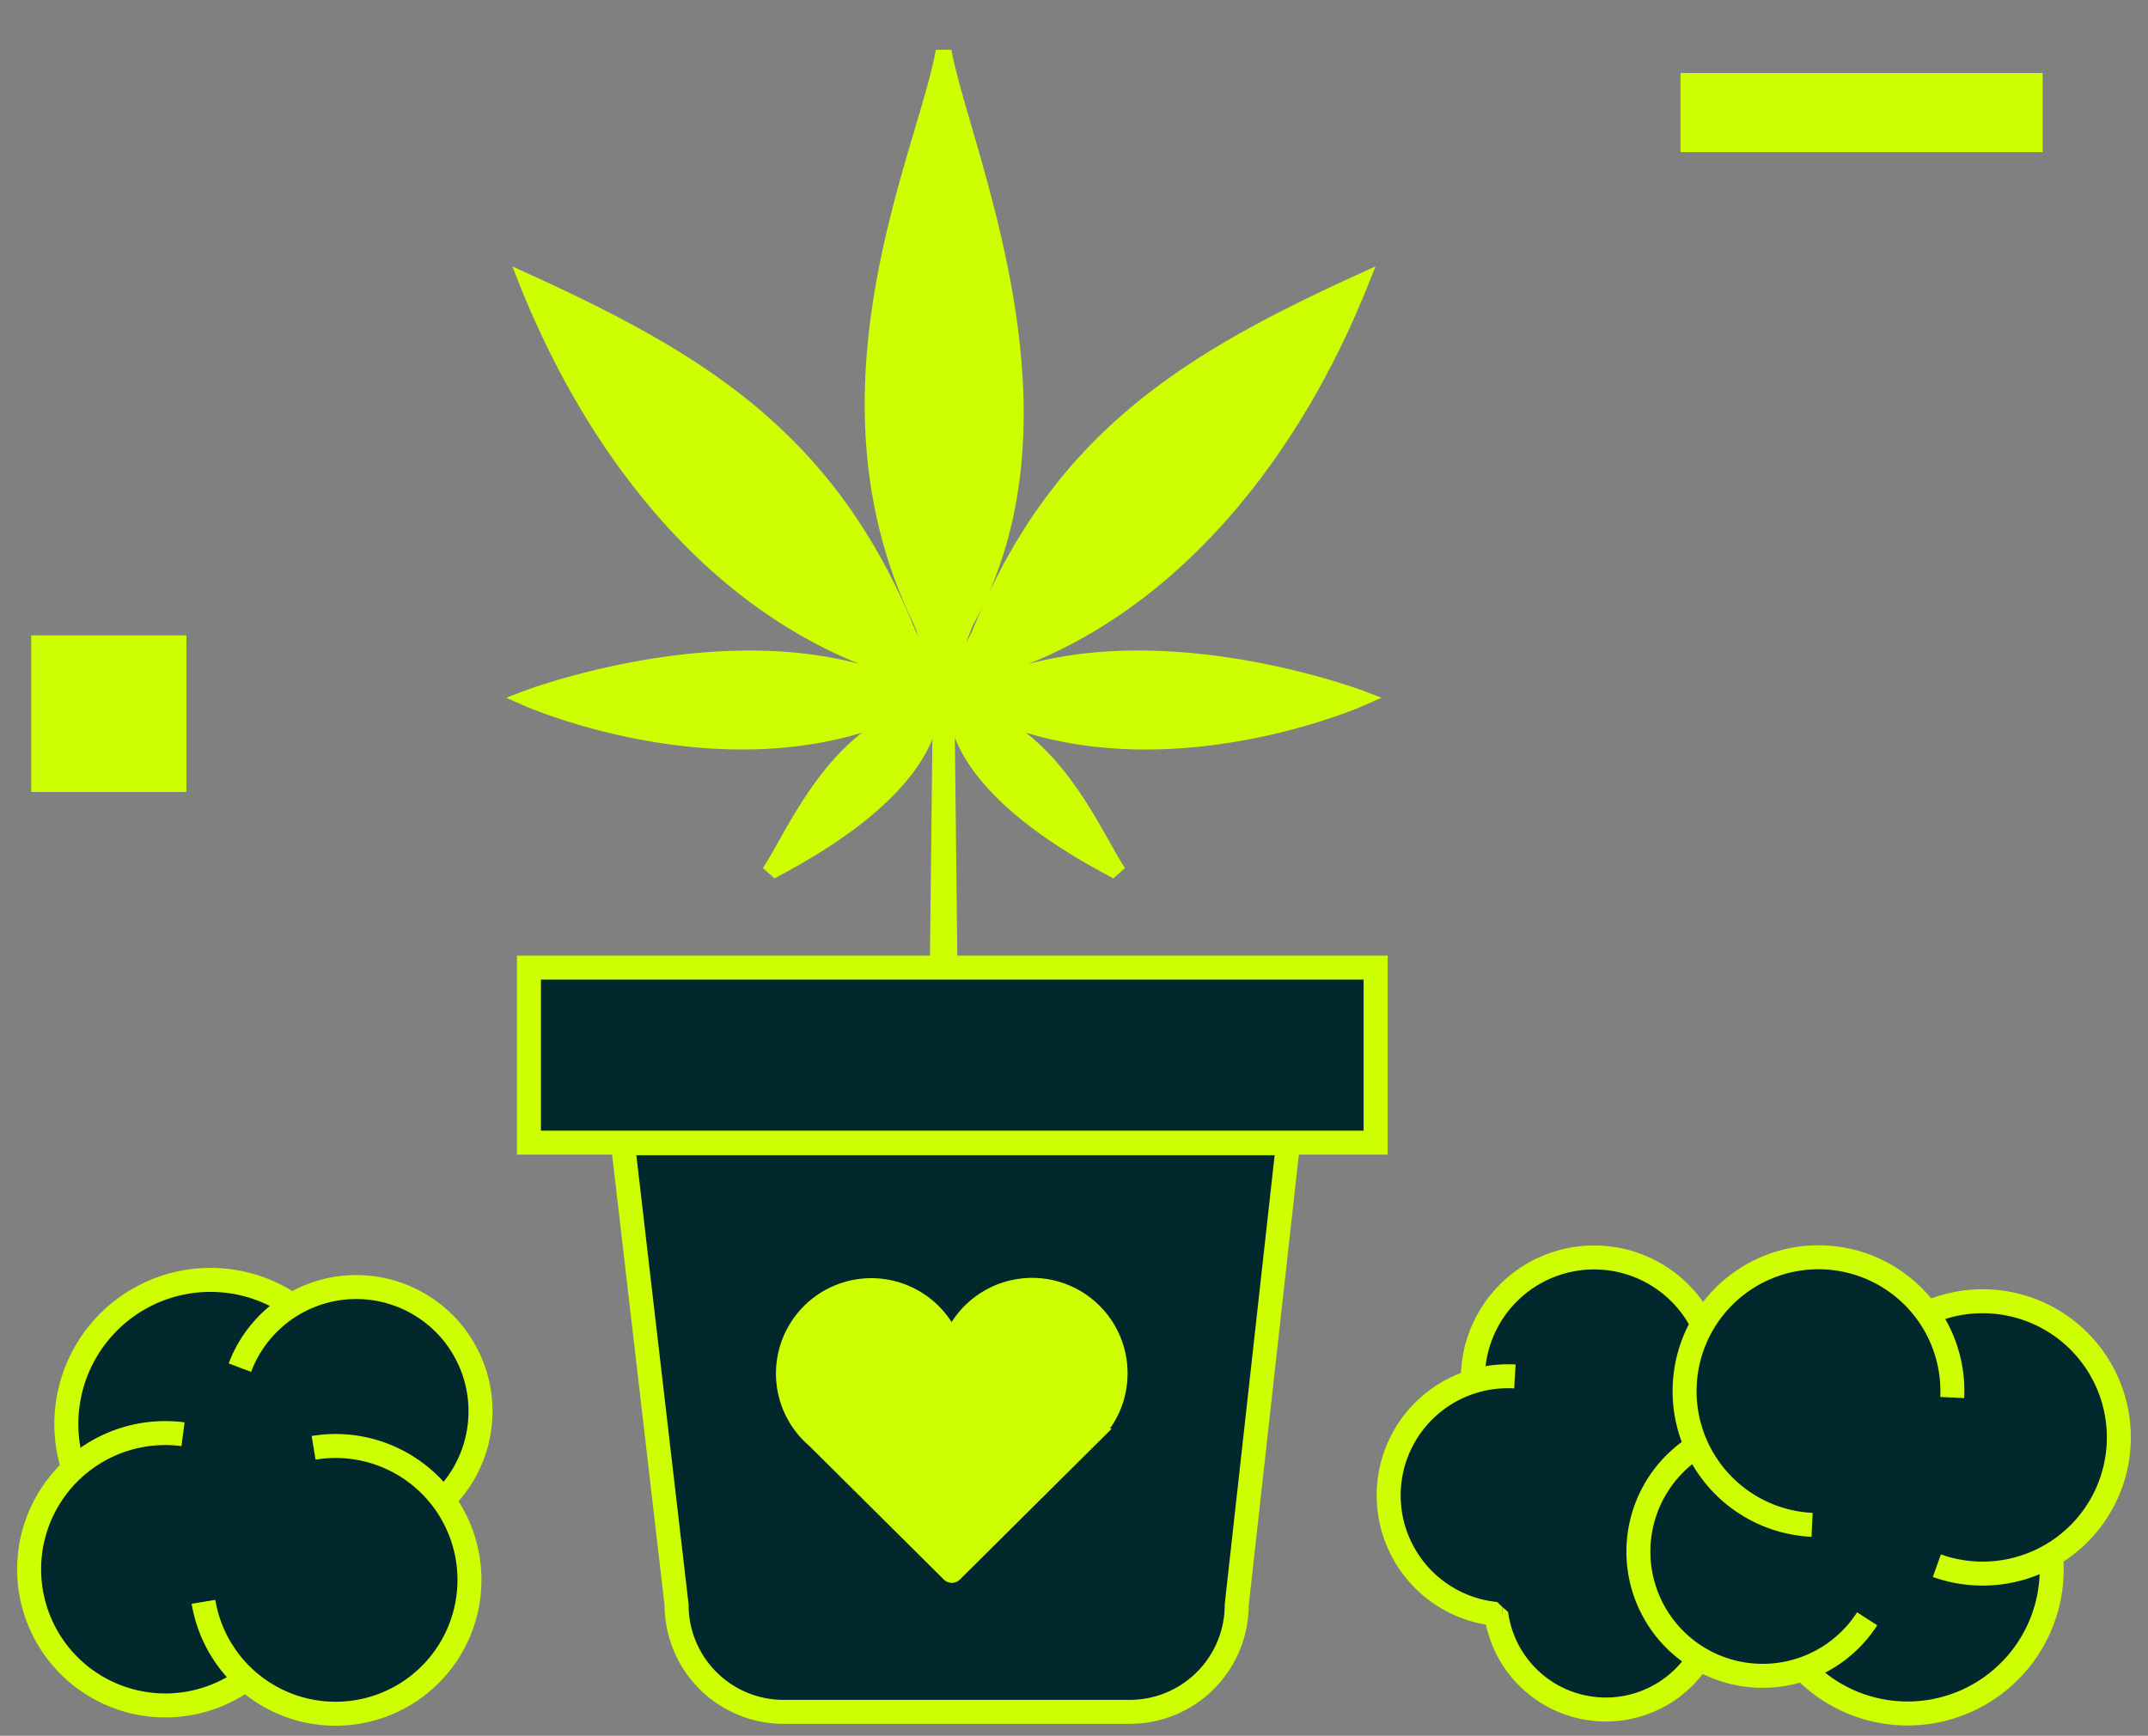 <svg xmlns="http://www.w3.org/2000/svg" xmlns:xlink="http://www.w3.org/1999/xlink" width="223.925" height="181" viewBox="0 0 223.925 181"><rect x="0" y="0" width="223.925" height="181" fill="#808080" stroke="none"/><defs><clipPath id="clip-path"><rect id="Rect&#xE1;ngulo_1230" data-name="Rect&#xE1;ngulo 1230" width="223.925" height="181" fill="none"></rect></clipPath></defs><g id="Grupo_198" data-name="Grupo 198" transform="translate(2 3)"><g id="Grupo_197" data-name="Grupo 197" transform="translate(-2 -3)" clip-path="url(#clip-path)"><path id="Trazado_50" data-name="Trazado 50" d="M13.46,274.02A15.025,15.025,0,0,1,35.5,253.592" transform="translate(-2.537 -115.319)" fill="#00282d"></path><path id="Trazado_51" data-name="Trazado 51" d="M13.46,274.02A15.025,15.025,0,0,1,35.5,253.592" transform="translate(-2.537 -115.319)" fill="none" stroke="#ceff00" stroke-width="2.5"></path><path id="Trazado_52" data-name="Trazado 52" d="M43.941,258.6a12.953,12.953,0,1,1,7.579,16.676" transform="translate(-18.93 -115.988)" fill="#00282d"></path><path id="Trazado_53" data-name="Trazado 53" d="M43.941,258.6a12.953,12.953,0,1,1,7.579,16.676" transform="translate(-18.93 -115.988)" fill="none" stroke="#ceff00" stroke-width="2.5"></path><path id="Trazado_54" data-name="Trazado 54" d="M39.95,285.336a8.1,8.1,0,1,1,3.795-10.622,7.977,7.977,0,0,1-3.795,10.622" transform="translate(-11.687 -125.359)" fill="#00282d"></path><path id="Trazado_55" data-name="Trazado 55" d="M30.328,295.27a14.2,14.2,0,1,1-12.238-15.929" transform="translate(0.988 -129.788)" fill="#00282d"></path><path id="Trazado_56" data-name="Trazado 56" d="M30.328,295.27a14.2,14.2,0,1,1-12.238-15.929" transform="translate(0.988 -129.788)" fill="none" stroke="#ceff00" stroke-width="2.5"></path><path id="Trazado_57" data-name="Trazado 57" d="M48.179,281.978A13.959,13.959,0,1,1,36.7,298.038" transform="translate(-15.488 -131.008)" fill="#00282d"></path><path id="Trazado_58" data-name="Trazado 58" d="M48.179,281.978A13.959,13.959,0,1,1,36.7,298.038" transform="translate(-15.488 -131.008)" fill="none" stroke="#ceff00" stroke-width="2.5"></path><path id="Trazado_59" data-name="Trazado 59" d="M326.119,264.737a13.371,13.371,0,1,1,2.91,26.584" transform="translate(-153.059 -122.865)" fill="#00282d"></path><path id="Trazado_60" data-name="Trazado 60" d="M326.119,264.737a13.371,13.371,0,1,1,2.91,26.584" transform="translate(-153.059 -122.865)" fill="none" stroke="#ceff00" stroke-width="3.629"></path><path id="Trazado_61" data-name="Trazado 61" d="M314.58,297.163a11.528,11.528,0,1,1-15.938-3.429" transform="translate(-137.491 -136.687)" fill="#00282d"></path><path id="Trazado_62" data-name="Trazado 62" d="M314.58,297.163a11.528,11.528,0,1,1-15.938-3.429" transform="translate(-137.491 -136.687)" fill="none" stroke="#ceff00" stroke-width="2.5"></path><path id="Trazado_63" data-name="Trazado 63" d="M292.776,266.048a12.641,12.641,0,1,1,17.875-.3" transform="translate(-135.379 -113.199)" fill="#00282d"></path><path id="Trazado_64" data-name="Trazado 64" d="M292.776,266.048a12.641,12.641,0,1,1,17.875-.3" transform="translate(-135.379 -113.199)" fill="none" stroke="#ceff00" stroke-width="2.5"></path><path id="Trazado_65" data-name="Trazado 65" d="M284.056,292.763a12.423,12.423,0,1,1,1.35-24.809" transform="translate(-127.481 -124.424)" fill="#00282d"></path><path id="Trazado_66" data-name="Trazado 66" d="M284.056,292.763a12.423,12.423,0,1,1,1.35-24.809" transform="translate(-127.481 -124.424)" fill="none" stroke="#ceff00" stroke-width="2.5"></path><path id="Trazado_67" data-name="Trazado 67" d="M287.7,283.989a11.767,11.767,0,1,1,9.026,14,11.776,11.776,0,0,1-9.026-14" transform="translate(-134.669 -127.629)" fill="#00282d"></path><path id="Trazado_68" data-name="Trazado 68" d="M376.565,291.818a15.025,15.025,0,0,1-25.853,15.317" transform="translate(-164.749 -135.776)" fill="#00282d"></path><path id="Trazado_69" data-name="Trazado 69" d="M376.565,291.818a15.025,15.025,0,0,1-25.853,15.317" transform="translate(-164.749 -135.776)" fill="none" stroke="#ceff00" stroke-width="2.5"></path><path id="Trazado_70" data-name="Trazado 70" d="M345.659,298.049a12.953,12.953,0,1,1-3.888-17.9" transform="translate(-151.011 -129.25)" fill="#00282d"></path><path id="Trazado_71" data-name="Trazado 71" d="M345.659,298.049a12.953,12.953,0,1,1-3.888-17.9" transform="translate(-151.011 -129.25)" fill="none" stroke="#ceff00" stroke-width="2.5"></path><path id="Trazado_72" data-name="Trazado 72" d="M362.629,282.306a8.1,8.1,0,1,1-5.952,9.581,7.977,7.977,0,0,1,5.952-9.581" transform="translate(-167.493 -131.172)" fill="#00282d"></path><path id="Trazado_73" data-name="Trazado 73" d="M364.723,262.435a14.2,14.2,0,1,1,8.6,18.153" transform="translate(-171.409 -117.327)" fill="#00282d"></path><path id="Trazado_74" data-name="Trazado 74" d="M364.723,262.435a14.2,14.2,0,1,1,8.6,18.153" transform="translate(-171.409 -117.327)" fill="none" stroke="#ceff00" stroke-width="2.5"></path><path id="Trazado_75" data-name="Trazado 75" d="M344.28,272.185a13.959,13.959,0,1,1,14.61-13.276" transform="translate(-155.373 -113.181)" fill="#00282d"></path><path id="Trazado_76" data-name="Trazado 76" d="M344.28,272.185a13.959,13.959,0,1,1,14.61-13.276" transform="translate(-155.373 -113.181)" fill="none" stroke="#ceff00" stroke-width="2.5"></path><path id="Trazado_77" data-name="Trazado 77" d="M120.032,221.614l5.6,48.14a11.156,11.156,0,0,0,11.156,11.156h36.08a11.156,11.156,0,0,0,11.156-11.156l5.351-48.14Z" transform="translate(-55.099 -102.406)" fill="#00282d"></path><path id="Trazado_78" data-name="Trazado 78" d="M120.032,221.614l5.6,48.14a11.156,11.156,0,0,0,11.156,11.156h36.08a11.156,11.156,0,0,0,11.156-11.156l5.351-48.14Z" transform="translate(-55.099 -102.406)" fill="none" stroke="#ceff00" stroke-width="2.5"></path><rect id="Rect&#xE1;ngulo_1226" data-name="Rect&#xE1;ngulo 1226" width="88.265" height="18.25" transform="translate(55.14 100.899)" fill="#00282d"></rect><rect id="Rect&#xE1;ngulo_1227" data-name="Rect&#xE1;ngulo 1227" width="88.265" height="18.25" transform="translate(55.14 100.899)" fill="none" stroke="#ceff00" stroke-width="2.5"></rect><path id="Trazado_79" data-name="Trazado 79" d="M149.634,73.558c17.816,7.571,38.272-1.506,38.272-1.506s-21.721-8.254-38.272-1.506c-1.1.45-4.086,1.228-4.936,1.446l0-.084a54.161,54.161,0,0,1,6.443-3.519c17.188-6.106,29.637-21.909,36.765-39.778-18.141,8.29-31.55,16.431-39.778,36.765a71.156,71.156,0,0,1-3.435,6.292l-.015-.869a36.087,36.087,0,0,1,2.061-6.778c12.023-21.574-.344-48.83-2.339-59.448-1.891,10.688-14.127,35.361-2.339,59.448a47.718,47.718,0,0,1,2.061,6.855l-.012.69a69.547,69.547,0,0,1-3.374-6.19C132.507,45.041,119.1,36.9,100.957,28.61c7.128,17.869,19.578,33.672,36.766,39.778a53.4,53.4,0,0,1,6.381,3.481l0,.107c-.924-.238-3.794-.99-4.873-1.43-16.551-6.748-38.272,1.506-38.272,1.506s20.456,9.077,38.272,1.506a50.046,50.046,0,0,1,4.87-1.431l0,.118a14.482,14.482,0,0,1-2.488,1.337c-8.72,2.481-12.859,12.866-15.365,16.625.568-.481,14.171-6.733,16.624-15.365a13.219,13.219,0,0,1,1.224-2.306l-.31,27.636h1.237l-.312-27.739a13.929,13.929,0,0,1,1.289,2.409c2.452,8.632,16.056,14.885,16.624,15.365-2.506-3.758-6.645-14.143-15.365-16.625a14.953,14.953,0,0,1-2.551-1.377l0-.094a51.048,51.048,0,0,1,4.933,1.447" transform="translate(-46.032 0.762)" fill="#ceff00"></path><path id="Trazado_80" data-name="Trazado 80" d="M149.634,73.558c17.816,7.571,38.272-1.506,38.272-1.506s-21.721-8.254-38.272-1.506c-1.1.45-4.086,1.228-4.936,1.446l0-.084a54.161,54.161,0,0,1,6.443-3.519c17.188-6.106,29.637-21.909,36.765-39.778-18.141,8.29-31.55,16.431-39.778,36.765a71.156,71.156,0,0,1-3.435,6.292l-.015-.869a36.087,36.087,0,0,1,2.061-6.778c12.023-21.574-.344-48.83-2.339-59.448-1.891,10.688-14.127,35.361-2.339,59.448a47.718,47.718,0,0,1,2.061,6.855l-.012.69a69.547,69.547,0,0,1-3.374-6.19C132.507,45.041,119.1,36.9,100.957,28.61c7.128,17.869,19.578,33.672,36.766,39.778a53.4,53.4,0,0,1,6.381,3.481l0,.107c-.924-.238-3.794-.99-4.873-1.43-16.551-6.748-38.272,1.506-38.272,1.506s20.456,9.077,38.272,1.506a50.046,50.046,0,0,1,4.87-1.431l0,.118a14.482,14.482,0,0,1-2.488,1.337c-8.72,2.481-12.859,12.866-15.365,16.625.568-.481,14.171-6.733,16.624-15.365a13.219,13.219,0,0,1,1.224-2.306l-.31,27.636h1.237l-.312-27.739a13.929,13.929,0,0,1,1.289,2.409c2.452,8.632,16.056,14.885,16.624,15.365-2.506-3.758-6.645-14.143-15.365-16.625a14.953,14.953,0,0,1-2.551-1.377l0-.094A51.048,51.048,0,0,1,149.634,73.558Z" transform="translate(-46.032 0.762)" fill="none" stroke="#ceff00" stroke-width="1.641"></path><path id="Trazado_81" data-name="Trazado 81" d="M187.016,259.015a9.208,9.208,0,0,0-17.6-3.8,9.2,9.2,0,1,0-14.336,10.819l14.046,13.952a.445.445,0,0,0,.628,0l14.568-14.473v0a9.164,9.164,0,0,0,2.693-6.5" transform="translate(-70.21 -115.806)" fill="#ceff00"></path><path id="Trazado_82" data-name="Trazado 82" d="M187.016,259.015a9.208,9.208,0,0,0-17.6-3.8,9.2,9.2,0,1,0-14.336,10.819l14.046,13.952a.445.445,0,0,0,.628,0l14.568-14.473v0a9.164,9.164,0,0,0,2.693-6.5Z" transform="translate(-70.21 -115.806)" fill="none" stroke="#ceff00" stroke-width="1.483"></path><rect id="Rect&#xE1;ngulo_1228" data-name="Rect&#xE1;ngulo 1228" width="16.179" height="16.328" transform="translate(3.253 66.251)" fill="#ceff00"></rect><rect id="Rect&#xE1;ngulo_1229" data-name="Rect&#xE1;ngulo 1229" width="37.753" height="8.252" transform="translate(175.193 7.61)" fill="#ceff00"></rect></g></g></svg>